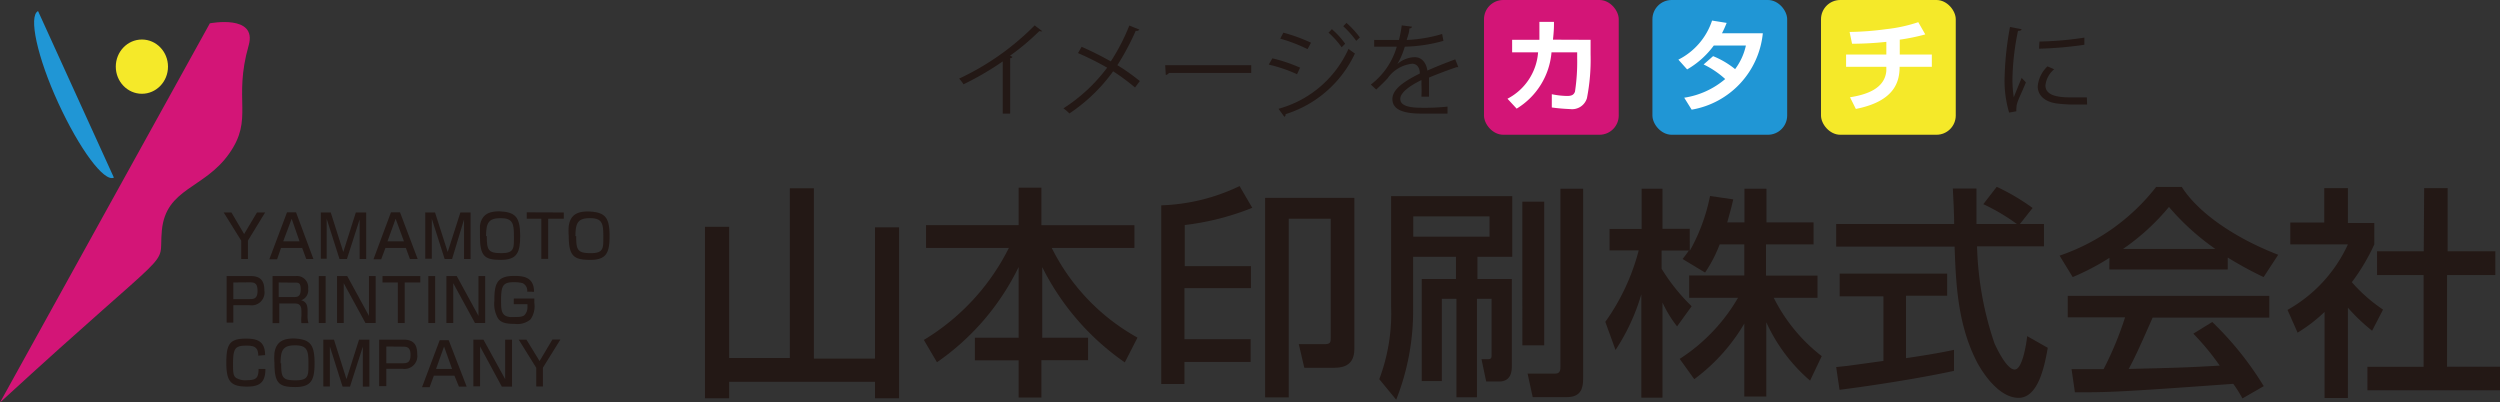 <svg xmlns="http://www.w3.org/2000/svg" viewBox="0 0 171.43 27.6"><rect x="0" y="0" width="171.43" height="27.6" fill="#333333" stroke="none"/><defs><style>.cls-1{fill:#231815;}.cls-2{fill:#d31577;}.cls-3{fill:#f5e929;}.cls-4{fill:#2096d5;}.cls-5{fill:#fff;}</style></defs><g id="レイヤー_2" data-name="レイヤー 2"><g id="レイヤー_1-2" data-name="レイヤー 1"><g id="レイヤー_1-2-2" data-name="レイヤー 1-2"><path class="cls-1" d="M50,15.55v9h4.16V12.91h1.65V24.59H60v-9h1.65V27.31H60V26.18H50v1.13H48.34V15.55Z"/><path class="cls-1" d="M63.5,15.44h6.35V12.87h1.56v2.57h6.38V17H72.12A14.31,14.31,0,0,0,78,23.15l-.87,1.7a17.4,17.4,0,0,1-5.66-6.53h0v4.84h3.14V24.7h-3.2v2.56H69.85V24.71h-3V23.16h3V18.31h0a16.91,16.91,0,0,1-5.6,6.53l-.9-1.53A15.38,15.38,0,0,0,69.18,17H63.5Z"/><path class="cls-1" d="M81.22,26.33H79.63V14.08A13.36,13.36,0,0,0,85,12.76l.87,1.49a18,18,0,0,1-4.63,1.18v2.82h4.54v1.51H81.22v3.5h4.54v1.56H81.22ZM92.87,13.57V23.93c0,1.29-1,1.29-1.51,1.29H89.44l-.38-1.62h1.76c.41,0,.43-.14.43-.41V15H88.37V27.25H86.75V13.57Z"/><path class="cls-1" d="M102.14,14.84v1.39H96.91V14.84ZM95.39,21a12.75,12.75,0,0,1-.81,5l1.16,1.41a16.56,16.56,0,0,0,1.16-6.33V17.61h2.94v1.52H97.49v7h1.38V20.49h1v6.75h1.41V20.49h1v3.86c0,.14,0,.28-.22.28h-.47l.32,1.53h.89c.87,0,.87-.78.87-1.13v-5.9h-2.36V17.61h2.39V13.45H95.39Zm9,2.68h1.5V13.83h-1.5ZM107,25.18c0,.26-.06.44-.38.44h-1.87l.35,1.61h2.34c1.12,0,1.12-.81,1.12-1.45V12.94H107Z"/><path class="cls-1" d="M117.92,16.76a9.3,9.3,0,0,1-1,1.93l-1.54-.93c.18-.23.26-.34.43-.58h-1.87v1.25A13.09,13.09,0,0,0,116,21l-1,1.38a8,8,0,0,1-1-1.64h0v6.53h-1.45V20.18h0A14.15,14.15,0,0,1,110.78,24l-.7-1.93a14.85,14.85,0,0,0,2.29-4.9h-2V15.7h2.2V12.94H114v2.75h1.87V17.2h0a12.62,12.62,0,0,0,1.39-3.76l1.59.23c-.09.43-.22.9-.41,1.58h1.18V12.94h1.51v2.31h3.23v1.51H121.1V18.9h3.53v1.52h-3a11.58,11.58,0,0,0,3.29,4l-.8,1.68a11.62,11.62,0,0,1-3-4h0v5.09h-1.51v-5h0A12.81,12.81,0,0,1,116.18,26l-1-1.39a12.34,12.34,0,0,0,4-4.19h-3.35V18.89h3.78V16.76Z"/><path class="cls-1" d="M138.51,15.36h1.65v1.53h-4.59a22.41,22.41,0,0,0,1.19,6.64c.19.43.86,1.81,1.39,1.81s.8-1.76.86-2.29l1.41.8c-.21,1.18-.63,3.43-2,3.43s-2.49-1.76-2.86-2.46c-1.33-2.59-1.44-5.4-1.53-7.91h-8.12V15.36H134c0-.81-.08-2.19-.09-2.43h1.62v2.43h2.77A13.69,13.69,0,0,0,136,14l.92-1.19a14.84,14.84,0,0,1,2.46,1.45Zm-12.6,9.81.76-.08,2.48-.34V20.32h-3V18.76h7.37v1.52H130.7v4.28c1.76-.26,2.69-.44,3.29-.57v1.44c-2.48.54-6,1.07-7.85,1.3Z"/><path class="cls-1" d="M145.58,17.07h0a15.4,15.4,0,0,0,3.15-2.88,16.74,16.74,0,0,0,3.18,2.88h-6.33Zm9.65,9.41a22,22,0,0,0-3.53-4.4l-1.3.8a17.26,17.26,0,0,1,1.81,2.19c-2.36.14-3.09.15-6.24.23.47-.87.89-1.82,1.64-3.52h8V20.29H141.79v1.47h3.93a22.89,22.89,0,0,1-1.47,3.55h-2.2l.23,1.59c2.33,0,2.84,0,10.86-.58a9.35,9.35,0,0,1,.63,1Zm-10.59-8h8.12v-.82A25.6,25.6,0,0,0,155.22,19l1-1.53c-3-1.16-5.48-2.88-6.61-4.65h-1.76a14.18,14.18,0,0,1-6.62,4.71l.9,1.47a16.77,16.77,0,0,0,2.52-1.32Z"/><path class="cls-1" d="M161,27.29h-1.6v-5.9a10.69,10.69,0,0,1-1.85,1.42l-.69-1.56A9.84,9.84,0,0,0,161,16.76h-3.95v-1.5h2.33V12.9H161v2.39h1.81v1.47a13.83,13.83,0,0,1-1.54,2.59,10.94,10.94,0,0,0,2.14,1.88l-.75,1.45A13.08,13.08,0,0,1,161,21.1Zm5.23-14.39h1.61v4.33h3.27v1.63H167.8v6.29h3.63v1.61h-9.09V25.15h3.85V18.86H163V17.23h3.2Z"/><path class="cls-2" d="M0,27.6l14.39-26s3.28-.64,2.66,1.52c-1.08,3.79.37,5-1.34,7.42s-4.33,2.35-4.61,5.25S12.54,16.09,0,27.6Z"/><ellipse class="cls-3" cx="9.73" cy="4.57" rx="1.79" ry="1.86"/><path class="cls-4" d="M2.61.76C1.94,1.09,2.55,3.92,4,7.07s3.14,5.44,3.81,5.11"/><path class="cls-1" d="M15.87,14.57l.87,1.48.88-1.48h.56L17,16.5v1.26h-.46V16.5l-1.2-1.93Z"/><path class="cls-1" d="M21.49,17.76H21L20.72,17H19.27l-.27.78h-.53l1.21-3.22h.62Zm-2.07-1.21h1.12L20,15Z"/><path class="cls-1" d="M22.68,14.57l.86,2.71.86-2.71h.71v3.19h-.45V15.05l-.87,2.71h-.51L22.4,15v2.74H22V14.57Z"/><path class="cls-1" d="M28.64,17.76h-.53L27.83,17h-1.4l-.29.78h-.53l1.2-3.22h.62Zm-2.07-1.21H27.7L27.13,15Z"/><path class="cls-1" d="M29.83,14.57l.87,2.71.87-2.71h.7v3.19h-.45V15.05L31,17.76h-.51L29.61,15v2.74h-.45V14.57Z"/><path class="cls-1" d="M35.67,16.18c0,1.13-.21,1.64-1.33,1.64s-1.43-.25-1.43-1.65c0-.23,0-.46,0-.68.12-.89.77-1,1.34-1C35.36,14.54,35.67,14.9,35.67,16.18Zm-2.29,0c0,.95.08,1.18,1,1.18s.86-.37.86-1.2-.08-1.2-.91-1.2-1,.32-1,1.24Z"/><path class="cls-1" d="M38.66,14.57V15H37.59v2.75h-.47V15h-1v-.44Z"/><path class="cls-1" d="M41.8,16.18c0,1.13-.2,1.64-1.32,1.64S39,17.58,39,16.18a3.86,3.86,0,0,1,0-.68c.12-.89.77-1,1.33-1C41.5,14.54,41.8,14.9,41.8,16.18Zm-2.29,0c0,.95.08,1.18,1,1.18s.86-.37.86-1.2-.08-1.2-.91-1.2-1,.32-1,1.24Z"/><path class="cls-1" d="M17.19,18.93c.72,0,.94.37.94,1a.88.88,0,0,1-1,1H16v1.19h-.46V18.93ZM16,19.37v1.14h1.12c.32,0,.54-.05.54-.57s-.21-.58-.54-.58Z"/><path class="cls-1" d="M20.28,18.93a.77.77,0,0,1,.85.68.6.6,0,0,1,0,.19.72.72,0,0,1-.48.79c.36.09.44.36.44.69v.3a1.91,1.91,0,0,0,.06.58h-.48a2.17,2.17,0,0,1,0-.51v-.32c0-.52-.29-.52-.52-.52h-1v1.35h-.46V18.93Zm-1.17.44v1h1c.26,0,.51,0,.51-.52s-.18-.47-.5-.47Z"/><path class="cls-1" d="M22.33,18.93v3.22h-.47V18.93Z"/><path class="cls-1" d="M23.81,18.93l1.49,2.73V18.93h.46v3.22h-.7l-1.49-2.73v2.73h-.46V18.93Z"/><path class="cls-1" d="M28.82,18.93v.44H27.75v2.78h-.47V19.37H26.23v-.44Z"/><path class="cls-1" d="M29.84,18.93v3.22h-.47V18.93Z"/><path class="cls-1" d="M31.32,18.93l1.49,2.73V18.93h.46v3.22h-.7l-1.49-2.73v2.73h-.47V18.93Z"/><path class="cls-1" d="M36.15,20a.56.56,0,0,0-.33-.59,2.6,2.6,0,0,0-.56-.06c-.76,0-.9.21-.9,1.24,0,.65,0,1.09.62,1.15h.28c.26,0,.61,0,.73-.16a.77.77,0,0,0,.18-.52v-.2h-.94v-.39h1.41v.3a1.57,1.57,0,0,1-.26,1.13,1.4,1.4,0,0,1-1.08.31c-.65,0-1-.1-1.18-.43a2,2,0,0,1-.22-1.16c0-1.1.13-1.7,1.35-1.7.61,0,1.37.06,1.37,1.09Z"/><path class="cls-1" d="M17.71,24.39c0-.62-.33-.69-.83-.69-.77,0-.9.21-.9,1.26,0,.58,0,.88.3,1a1.25,1.25,0,0,0,.66.11c.63,0,.79-.16.79-.77h.47c0,.92-.39,1.21-1.25,1.21-1.14,0-1.43-.36-1.43-1.64s.23-1.65,1.35-1.65c.76,0,1.3.16,1.31,1.13Z"/><path class="cls-1" d="M21.57,24.9c0,1.13-.2,1.64-1.32,1.64s-1.43-.25-1.43-1.64a4,4,0,0,1,0-.69c.12-.89.77-1,1.34-1C21.27,23.26,21.57,23.62,21.57,24.9Zm-2.29,0c0,1,.08,1.18,1,1.18s.87-.37.87-1.2-.08-1.2-.91-1.2-1,.32-1,1.24Z"/><path class="cls-1" d="M22.9,23.29,23.76,26l.86-2.71h.71v3.22h-.45V23.77L24,26.51h-.51l-.87-2.75V26.5h-.45V23.29Z"/><path class="cls-1" d="M27.67,23.29c.72,0,.94.37.94,1a.88.88,0,0,1-1,1H26.49v1.19H26V23.29Zm-1.18.47v1.15h1.12c.32,0,.54-.06.54-.57s-.21-.57-.54-.57Z"/><path class="cls-1" d="M32,26.51h-.53l-.31-.75H29.75l-.29.79h-.52l1.21-3.22h.62ZM29.9,25.3H31l-.55-1.54Z"/><path class="cls-1" d="M33.15,23.29,34.64,26V23.29h.47v3.22h-.7l-1.49-2.75v2.73h-.46v-3.2Z"/><path class="cls-1" d="M36.1,23.29l.9,1.47.88-1.48h.55l-1.2,1.93V26.5h-.46V25.22l-1.2-1.93Z"/></g><rect class="cls-2" x="101.76" width="9.24" height="9.24" rx="1.32"/><rect class="cls-4" x="113.31" width="9.24" height="9.24" rx="1.32"/><rect class="cls-3" x="124.87" width="9.24" height="9.24" rx="1.32"/><path class="cls-1" d="M71.47,2.14a.18.18,0,0,1-.14,0h-.07a16.1,16.1,0,0,1-2,1.68l.17.08a.17.17,0,0,1-.16.09v3.8h-.51V4.21a19.87,19.87,0,0,1-2.69,1.57,2.71,2.71,0,0,0-.3-.39,18,18,0,0,0,5.18-3.65Z"/><path class="cls-1" d="M74.17,3.21a22.33,22.33,0,0,1,2,1,13.81,13.81,0,0,0,1.27-2.46l.69.28a.24.24,0,0,1-.25.08,17.36,17.36,0,0,1-1.26,2.36,13.48,13.48,0,0,1,1.54,1.09L77.83,6a14.3,14.3,0,0,0-1.5-1.11,11.63,11.63,0,0,1-3,2.89,2.8,2.8,0,0,0-.41-.35,11.36,11.36,0,0,0,3-2.79,19.83,19.83,0,0,0-2-1Z"/><path class="cls-1" d="M79.9,4.47h5.9V5H80.16a.34.34,0,0,1-.22.14Z"/><path class="cls-1" d="M87.25,4a10.83,10.83,0,0,1,1.9.64l-.21.45A9.93,9.93,0,0,0,87,4.43Zm.42,3.46a7.4,7.4,0,0,0,4.8-4.11c.11.09.32.24.44.32a7.83,7.83,0,0,1-4.76,4.16.16.16,0,0,1-.08.18ZM88,2.24a11.31,11.31,0,0,1,1.9.69l-.24.44a10.72,10.72,0,0,0-1.87-.72ZM91.33,2a5.57,5.57,0,0,1,.91,1L92,3.24a5.83,5.83,0,0,0-.9-1Zm1-.43a6.43,6.43,0,0,1,.92,1L93,2.8a6.57,6.57,0,0,0-.89-1Z"/><path class="cls-1" d="M100,4.6l0,0a.19.19,0,0,1-.1,0c-.54.18-1.32.47-1.91.72,0,.17,0,.35,0,.56s0,.48,0,.75l-.52,0a7.88,7.88,0,0,0,0-.86,2.44,2.44,0,0,0,0-.28c-.8.39-1.45.86-1.45,1.29s.49.61,1.47.61a14.76,14.76,0,0,0,1.77-.08v.48c-.42,0-1.06,0-1.78,0-1.36,0-2-.32-2-1s.82-1.22,1.88-1.75c0-.45-.24-.67-.52-.67a2.36,2.36,0,0,0-1.69,1c-.2.22-.48.49-.78.77L94,5.8a5,5,0,0,0,1.78-2.6H94.23V2.74h1.7a8.29,8.29,0,0,0,.19-1l.7.09c0,.07-.08.11-.18.13,0,.28-.11.53-.18.78a9.8,9.8,0,0,0,2.43-.41l.09.47a10.47,10.47,0,0,1-2.65.4,5.21,5.21,0,0,1-.51,1.19h0A1.89,1.89,0,0,1,97,3.92c.48,0,.79.35.88.92.59-.27,1.34-.56,1.91-.77Z"/><path class="cls-1" d="M138.62,2c0,.08-.1.12-.24.11A17.64,17.64,0,0,0,138,5.27a7.86,7.86,0,0,0,.09,1.4c.13-.34.44-1.09.54-1.33l.29.31c-.29.71-.5,1.11-.6,1.43a1.39,1.39,0,0,0-.05.33.78.78,0,0,0,0,.22l-.5.09a7.63,7.63,0,0,1-.31-2.43,21.42,21.42,0,0,1,.37-3.44Zm4.5,5.17-.78,0A9.72,9.72,0,0,1,141,7.09c-.86-.13-1.27-.61-1.27-1.17a2.16,2.16,0,0,1,.67-1.37l.46.2a1.65,1.65,0,0,0-.6,1.11c0,.82,1.2.82,1.93.82.3,0,.62,0,.91,0Zm-3.27-4.32a23.31,23.31,0,0,0,3.08-.27l0,.49a26.32,26.32,0,0,1-3.11.27Z"/><path class="cls-5" d="M109.07,2.73v1a13.73,13.73,0,0,1-.25,3,1.06,1.06,0,0,1-1.15.75,12.53,12.53,0,0,1-1.26-.11l0-.91a5.45,5.45,0,0,0,1.06.12c.33,0,.46-.1.53-.3A13.54,13.54,0,0,0,108.15,4V3.59h-1.76A5,5,0,0,1,104,7.45l-.63-.68a3.91,3.91,0,0,0,2.1-3.18h-1.78V2.73h1.87c0-.54,0-.95,0-1.23h1c0,.34,0,.57-.07,1.22Z"/><path class="cls-5" d="M117.47,3.85a5.91,5.91,0,0,1,1.51.89,4.2,4.2,0,0,0,.74-1.62h-2.2a5.93,5.93,0,0,1-1.83,1.64l-.6-.67a4.62,4.62,0,0,0,2.31-2.68l1,.16a7.15,7.15,0,0,1-.32.71h2.8A5.9,5.9,0,0,1,116,7.52l-.51-.82a5.64,5.64,0,0,0,2.81-1.28,6.12,6.12,0,0,0-1.48-1Z"/><path class="cls-5" d="M130.27,3.74h2.2v.84h-2.21c0,1-.32,2.36-3,2.89l-.4-.8c1.07-.17,2.38-.56,2.49-1.81,0-.1,0-.2,0-.28h-2.76V3.74h2.76V2.87A22.46,22.46,0,0,1,127,3l-.17-.81A19.86,19.86,0,0,0,129.33,2a10.33,10.33,0,0,0,2.21-.48l.48.84a14.08,14.08,0,0,1-1.75.36Z"/></g></g></svg>